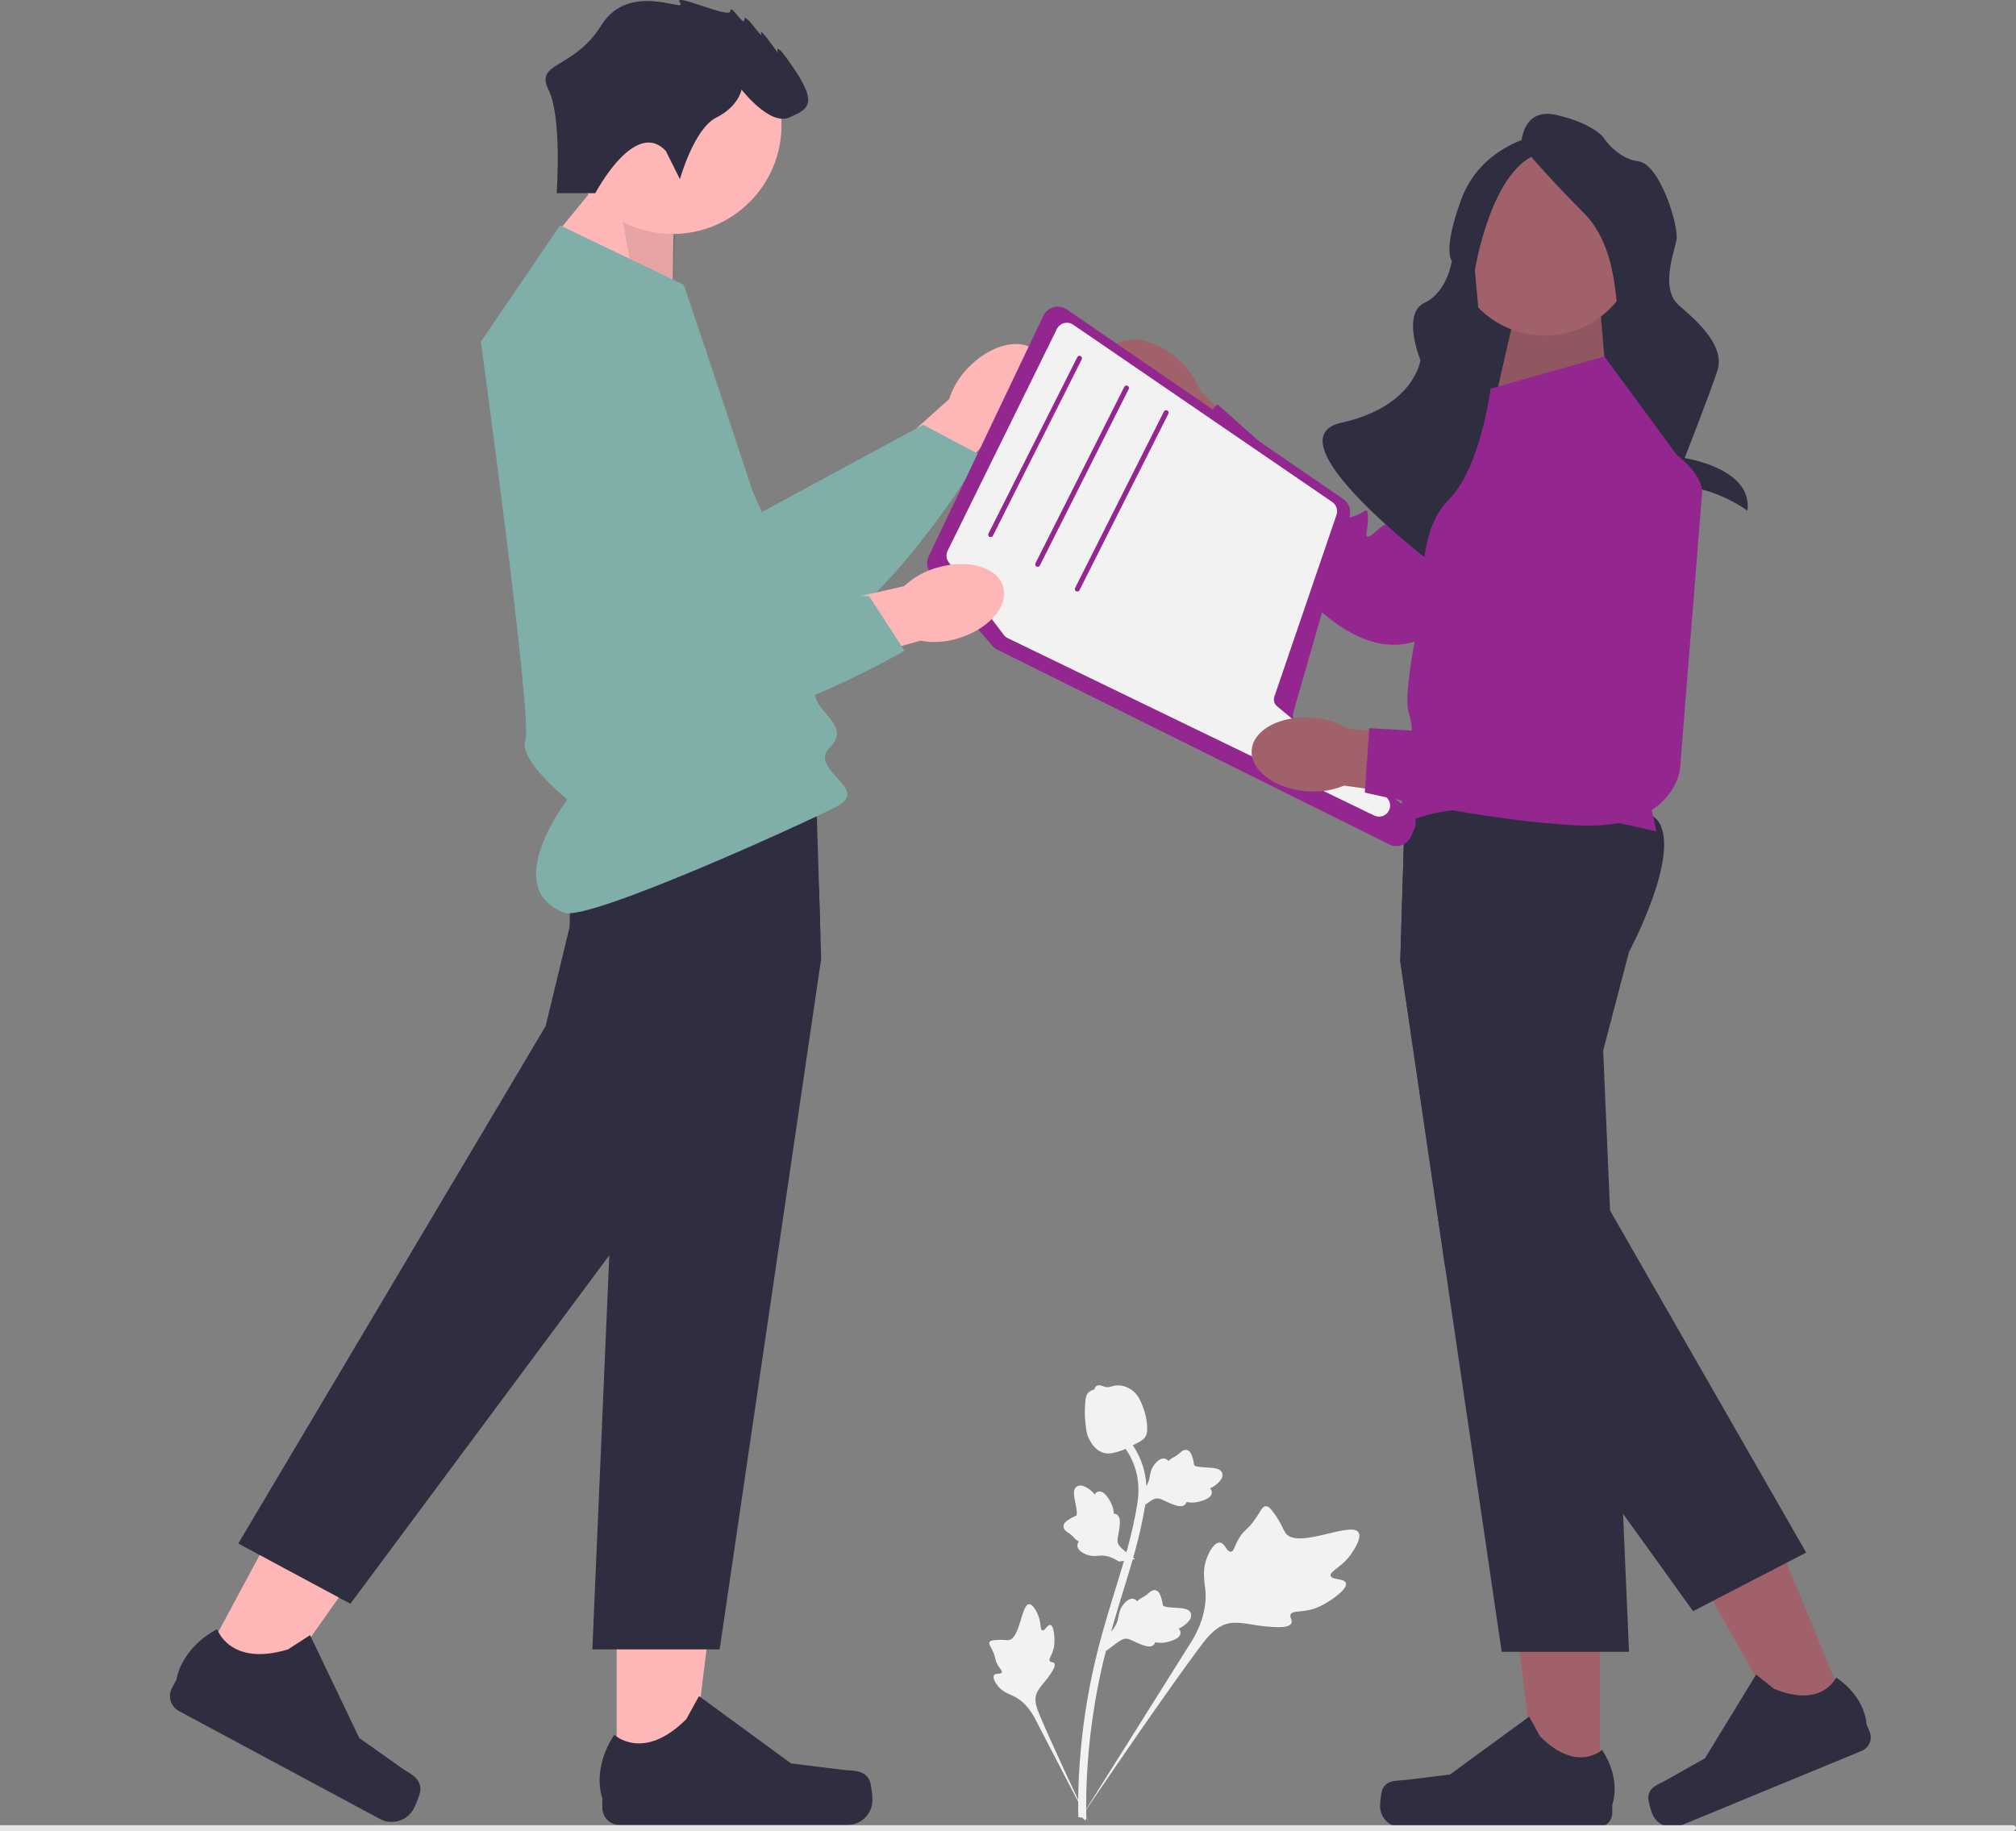 <svg xmlns="http://www.w3.org/2000/svg" id="Calque_1" viewBox="0 0 583.04 529.63"><rect x="0" y="0" width="583.04" height="529.63" fill="#808080" stroke="none"/><defs><style>      .st0 {        isolation: isolate;        opacity: .1;      }      .st1 {        fill: #2f2e41;      }      .st2 {        fill: #80afaa;      }      .st3 {        fill: #e6e6e6;      }      .st4 {        fill: #ffb6b6;      }      .st5 {        fill: #f2f2f2;      }      .st6 {        fill: #93278f;      }      .st7 {        fill: #a0616a;      }    </style></defs><path id="uuid-f8ba9176-caa4-4aaa-aa33-5402b823e72a-903" class="st4" d="M280.24,106.13c6.49-6.61,15.16-8.61,19.36-4.48,4.2,4.13,2.35,12.83-4.15,19.44-2.56,2.67-5.72,4.7-9.22,5.9l-27.86,27.64-12.69-13.35,28.81-25.83c1.14-3.52,3.11-6.72,5.74-9.32Z"></path><path class="st2" d="M191.15,83.31l29.21,64.79,46.64-25.24,16.69,8.86s-38.13,63.74-64.23,56.48-72.46-73.05-64.11-93.35,35.8-11.54,35.8-11.54h0Z"></path><g><path id="uuid-070545a9-7559-45f6-9b62-076b2f028fa8-904" class="st7" d="M326.54,119.88c-6.78-6.31-9.02-14.92-5.01-19.23,4.02-4.31,12.77-2.7,19.55,3.61,2.74,2.48,4.85,5.59,6.15,9.06l28.39,27.09-13,13.05-26.61-28.09c-3.55-1.05-6.8-2.93-9.48-5.49Z"></path><path class="st6" d="M469.55,124.06l-54.8,58.34s-12.31,12.18-32.55-5.38-42.75-46.37-42.75-46.37l12.63-13.74,22.37,19.96s13.28,5.34,14.2,8.8-1.66,4.89,2.49,3.78,4.23-3.58,4.49.17-2.27,8.13,2.52,3.89,6.22-1.66,6.22-1.66l35.02-46.39s22.63-17.9,29.14-1.85c6.51,16.04,1.02,20.47,1.02,20.47h0Z"></path></g><g><polygon class="st4" points="178.35 515.12 199.64 515.12 209.77 432.98 178.34 432.98 178.35 515.12"></polygon><path class="st1" d="M251.31,514.64h0c.66,1.12,1.01,4.72,1.01,6.02h0c0,3.99-3.24,7.23-7.23,7.23h-65.95c-2.72,0-4.93-2.21-4.93-4.93v-2.75s-3.26-8.25,3.45-18.42c0,0,8.35,7.96,20.82-4.51l3.68-6.66,26.63,19.47,14.76,1.82c3.23.4,6.09-.06,7.75,2.74h0Z"></path></g><rect class="st1" x="423.79" y="58.07" width="52.78" height="77.98"></rect><polygon class="st7" points="464.72 112.28 462.87 89.94 438.3 89.94 432.85 113.61 464.72 112.28"></polygon><polygon class="st0" points="464.72 112.28 462.87 89.94 438.3 89.94 432.85 113.61 464.72 112.28"></polygon><polygon class="st4" points="194.46 87.47 194.89 58.74 177.18 47.7 157.92 71.26 194.46 87.47"></polygon><polygon class="st0" points="194.46 87.47 195.61 59.46 177.18 47.7 183.44 82.36 194.46 87.47"></polygon><circle class="st7" cx="446.72" cy="70.19" r="26.86"></circle><path class="st1" d="M439.94,41.93s0-11.03,10.24-8.66c10.24,2.36,13.39,6.3,13.39,6.3,0,0,3.94,6.3,10.24,7.09,6.3.79,11.82,18.9,11.03,22.84s-4.73,14.18.79,18.9,13.39,11.82,11.03,18.9c-2.36,7.09-9.45,25.21-9.45,25.21,0,0,19.77,2.89,18.16,15.23,0,0-9.49-7.35-22.1-7.35s-11.03-22.87-11.03-22.87c0,0-.79-14.16-3.15-18.1-2.36-3.94.79-25.99-11.03-37.81-11.82-11.82-18.12-19.69-18.12-19.69h0Z"></path><path class="st1" d="M443.09,39.56s-14.97,3.15-20.48,18.12-2.73,17.75-2.73,17.75c0,0-1.22,9.01-7.91,12.17-6.69,3.16-1.18,16.55-1.18,16.55,0,0-1.58,13.39-22.84,18.12-21.27,4.73,26.67,40.97,26.67,40.97,0,0-3.45-17.11,18.61-17.89,22.06-.79-4.32-41.19-4.32-41.19l-2.36-25.99s4.73-29.93,18.9-33.87c14.18-3.94-2.36-4.73-2.36-4.73h0Z"></path><circle class="st4" cx="194.52" cy="36.18" r="31.5"></circle><path class="st1" d="M237.48,277.4l-29.35,199.69h-36.82l4.9-113.99,2.58-59.94-7.47-28.53s-3.41-6.34-6.28-14.03c-3.24-8.67-5.79-19.07-2-24.01,1.4-1.82,5.02-3.16,9.96-4.17,3.01-.62,6.52-1.1,10.31-1.47,21.77-2.15,52.74-.81,52.74-.81l.79,25.98.44,14.51.21,6.75Z"></path><g><polygon class="st4" points="57.09 483.31 75.86 493.39 123.66 425.82 95.97 410.95 57.09 483.31"></polygon><path class="st1" d="M121.6,517.41h0c.06,1.3-1.34,4.64-1.96,5.78h0c-1.89,3.52-6.27,4.84-9.79,2.95l-58.1-31.21c-2.4-1.29-3.3-4.28-2.01-6.68l1.3-2.42s1.03-8.81,11.76-14.6c0,0,3.58,10.97,20.48,5.88l6.39-4.13,14.24,29.76,12.14,8.59c2.66,1.88,5.4,2.83,5.53,6.08h0s0,0,0,0Z"></path></g><path class="st1" d="M237.27,270.65l-15.57,31.23-45.48,61.22-74.88,100.8-32.43-17.42,88.89-149.67,6.93-28.67s0-3.1.31-7.52c.62-8.75,2.46-22.7,7.96-28.17.74-.74,1.55-1.33,2.43-1.72,1.65-.74,4.4-.57,7.87.26,14.5,3.46,41.56,18.34,53.53,25.17l.44,14.51h0Z"></path><g><polygon class="st7" points="462.72 517.63 444.41 517.63 435.7 447 462.73 447 462.72 517.63"></polygon><path class="st1" d="M399.99,517.21h0c-.57.96-.87,4.06-.87,5.18h0c0,3.43,2.78,6.21,6.21,6.21h56.71c2.34,0,4.24-1.9,4.24-4.24v-2.36s2.81-7.1-2.97-15.84c0,0-7.18,6.85-17.9-3.88l-3.16-5.73-22.9,16.74-12.69,1.56c-2.78.34-5.24-.05-6.67,2.35h0Z"></path></g><g><polygon class="st7" points="534.85 496.05 517.93 503.03 482.94 441.07 507.92 430.76 534.85 496.05"></polygon><path class="st1" d="M476.7,519.6h0c-.16,1.11.74,4.08,1.17,5.12h0c1.31,3.17,4.94,4.68,8.12,3.37l52.42-21.63c2.16-.89,3.2-3.37,2.3-5.54l-.9-2.18s-.11-7.63-8.79-13.51c0,0-4.02,9.07-18.03,3.24l-5.11-4.09-14.78,24.21-11.14,6.28c-2.44,1.37-4.86,1.95-5.26,4.72h0Z"></path></g><path class="st1" d="M471.12,275.35l-7.47,28.53,1.99,46.29,3.3,76.89.09,2.17.37,8.65,1.72,39.92h-36.82l-16.39-111.53-12.95-88.16,1.36-44.89.07-2.35s65.85-2.86,73,6.44-8.27,38.03-8.27,38.03h0Z"></path><path class="st1" d="M522.35,449.11l-6.24,3.23-23.08,11.95-3.38,1.75-20.24-28.14-51.49-71.61-12.95-88.16,1.36-44.89c5.83-1.85,10.49-2.61,12.85-1.51,10.64,4.97,10.13,37.58,10.13,37.58l6.48,28.77,29.87,52.11,56.71,98.93h0Z"></path><g><path class="st5" d="M389.23,457.91c-.47-1.45-4.06-.81-4.41-2.11-.34-1.29,3.1-2.38,5.74-6.02.48-.66,3.48-4.79,2.33-6.53-2.18-3.3-17.37,4.92-21.02.31-.8-1.01-1.13-2.75-3.51-5.98-.95-1.29-1.56-1.91-2.28-1.89-1.03.03-1.4,1.32-3.02,3.65-2.43,3.51-3.31,3.07-4.91,5.94-1.19,2.13-1.33,3.49-2.19,3.57-1.21.11-1.71-2.54-3.2-2.64-1.51-.11-3.03,2.52-3.78,4.57-1.41,3.85-.54,6.79-.34,9.71.21,3.18-.28,7.84-3.74,13.83l-32.63,51.98c7.01-10.6,26.9-39.49,34.91-50.09,2.31-3.06,4.8-6.13,8.63-6.71,3.68-.56,8.17,1.27,14.42,1.16.73-.01,2.76-.07,3.26-1.15.41-.89-.61-1.67-.24-2.5.5-1.12,2.72-.64,5.76-1.39,2.14-.53,3.6-1.4,4.85-2.14.38-.23,6-3.63,5.37-5.56h0Z"></path><path class="st5" d="M303.77,470.05c-.85-.19-1.57,1.76-2.31,1.56-.73-.2-.27-2.21-1.3-4.56-.18-.42-1.35-3.09-2.54-3.03-2.25.12-2.6,9.95-5.91,10.4-.73.1-1.68-.24-3.95,0-.9.09-1.39.21-1.59.58-.28.51.24,1.07.92,2.54,1.02,2.2.55,2.51,1.5,4.12.7,1.2,1.33,1.66,1.12,2.1-.29.63-1.74.11-2.22.81-.49.71.36,2.21,1.15,3.17,1.48,1.8,3.18,2.22,4.67,2.97,1.62.82,3.77,2.4,5.71,5.83l16.1,31.01c-3.18-6.5-11.62-24.6-14.51-31.59-.83-2.02-1.63-4.12-.8-6.17.79-1.97,2.98-3.64,4.73-6.74.2-.36.76-1.38.38-1.93-.32-.46-.99-.18-1.3-.61-.41-.57.47-1.52.98-3.23.36-1.2.35-2.17.35-3,0-.25-.05-3.99-1.18-4.24h0s0,0,0,0Z"></path><path class="st5" d="M319.83,477.61l.51-4.67.31-.29c1.44-1.36,2.33-2.79,2.67-4.27.05-.24.1-.47.14-.72.17-.96.38-2.15,1.3-3.4.52-.69,1.88-2.25,3.29-1.71.38.14.64.39.82.65.04-.05.09-.09.14-.14.61-.59,1.04-.81,1.45-1.02.32-.16.64-.33,1.19-.77.24-.19.44-.37.6-.51.49-.44,1.13-.96,1.99-.75.92.25,1.23,1.13,1.44,1.71.37,1.04.49,1.75.56,2.22.03.17.06.37.08.43.2.51,2.73.64,3.68.69,2.14.12,3.98.22,4.43,1.68.32,1.05-.35,2.19-2.03,3.48-.53.4-1.05.68-1.51.89.28.27.51.63.52,1.12h0c.03,1.17-1.17,2.06-3.56,2.67-.59.15-1.39.35-2.44.3-.49-.02-.92-.1-1.29-.17-.05.21-.16.43-.34.63-.53.61-1.39.76-2.56.42-1.29-.36-2.31-.85-3.2-1.28-.78-.37-1.46-.69-2.03-.78-1.06-.15-2.04.5-3.22,1.37l-2.95,2.21h0Z"></path><path class="st5" d="M328.25,451l-4.65.7-.36-.23c-1.68-1.04-3.3-1.55-4.81-1.5-.24,0-.48.03-.73.05-.97.08-2.18.18-3.61-.4-.8-.32-2.66-1.25-2.49-2.75.04-.4.21-.72.42-.95-.06-.03-.11-.06-.17-.1-.73-.44-1.04-.8-1.35-1.14-.24-.26-.48-.54-1.04-.96-.25-.18-.47-.33-.65-.45-.55-.37-1.21-.85-1.24-1.74,0-.95.78-1.48,1.29-1.83.91-.62,1.57-.92,2-1.11.16-.07.34-.15.39-.19.44-.32-.07-2.8-.26-3.73-.43-2.1-.8-3.91.5-4.71.93-.57,2.2-.22,3.88,1.08.52.41.92.84,1.24,1.23.19-.34.48-.65.95-.79h0c1.12-.33,2.29.6,3.48,2.76.3.54.69,1.26.91,2.28.1.48.14.92.16,1.29.22,0,.45.04.7.16.72.36,1.09,1.15,1.06,2.37-.02,1.34-.23,2.44-.42,3.42-.16.85-.3,1.59-.24,2.16.12,1.06,1,1.84,2.14,2.76l2.89,2.29h0,0Z"></path><path class="st5" d="M328.88,437.04l.51-4.67.31-.29c1.44-1.36,2.33-2.79,2.67-4.27.05-.24.1-.47.14-.72.17-.96.38-2.15,1.3-3.4.52-.69,1.88-2.25,3.29-1.71.38.14.64.39.82.65.04-.05.09-.09.14-.14.61-.59,1.04-.81,1.45-1.02.32-.16.64-.33,1.19-.77.24-.19.44-.37.6-.51.49-.44,1.13-.96,1.99-.75.92.25,1.23,1.13,1.44,1.71.37,1.04.49,1.75.56,2.22.03.17.06.37.08.43.2.51,2.73.64,3.68.69,2.14.12,3.98.22,4.43,1.68.32,1.05-.35,2.19-2.03,3.48-.53.4-1.05.68-1.51.89.28.27.51.63.52,1.12h0c.03,1.17-1.17,2.06-3.56,2.67-.59.15-1.39.35-2.44.3-.49-.02-.92-.1-1.29-.17-.05.21-.16.43-.34.63-.53.61-1.39.76-2.56.42-1.29-.36-2.31-.85-3.2-1.28-.78-.37-1.46-.69-2.03-.78-1.06-.15-2.04.5-3.22,1.37l-2.95,2.21h0,0Z"></path><path class="st5" d="M313.81,526.56l-.82-.81v-1.15s0,1.15,0,1.15l-1.14-.12c0-.11,0-.36-.01-.75-.04-2.15-.18-8.69.73-18.74.64-7.02,1.7-14.14,3.16-21.17,1.46-7.04,2.98-12.29,4.2-16.5.92-3.18,1.85-6.19,2.76-9.13,2.42-7.84,4.7-15.25,6.12-23.7.32-1.89.97-5.81-.37-10.45-.78-2.69-2.12-5.22-3.98-7.52l1.8-1.45c2.05,2.54,3.53,5.34,4.4,8.33,1.49,5.14.78,9.42.43,11.47-1.44,8.6-3.75,16.08-6.19,24-.9,2.92-1.83,5.93-2.74,9.09-1.21,4.17-2.71,9.37-4.16,16.32-1.44,6.95-2.49,13.98-3.12,20.91-.9,9.92-.76,16.37-.72,18.49.02,1.13.03,1.37-.34,1.73h0Z"></path><path class="st5" d="M319.52,420.34c-.09-.02-.19-.04-.28-.07-1.9-.53-3.42-2.08-4.52-4.59-.52-1.18-.64-2.43-.88-4.91-.04-.38-.21-2.32,0-4.89.13-1.68.32-2.35.77-2.88.51-.59,1.19-.93,1.91-1.1.02-.22.09-.44.24-.65.59-.85,1.59-.5,2.13-.32.27.1.61.22.99.29.6.1.96,0,1.5-.16.52-.15,1.16-.34,2.05-.32,1.76.02,3.05.81,3.48,1.07,2.26,1.36,3.04,3.52,3.94,6.02.18.5.77,2.32.91,4.65.1,1.69-.12,2.38-.37,2.87-.52,1.01-1.31,1.48-3.28,2.47-2.05,1.04-3.08,1.56-3.93,1.82-1.97.62-3.2,1-4.65.68h0s0,0,0,0Z"></path></g><path class="st3" d="M583.04,528.79h0c0,.46-.38.84-.84.84H0v-1.68h582.2c.46,0,.84.38.84.84Z"></path><path class="st2" d="M161.97,65.19l35.79,17.18s37.93,112.37,37.93,118.1,10.74,9.3,4.29,15.75,11.99,11.9,2.06,17.04-71.88,33.29-78.77,30.75c-19-7,.81-32.72.81-32.72,0,0-14.27-11.49-12.13-17.22s-12.88-115.23-12.88-115.23l22.9-33.64h0Z"></path><path class="st1" d="M192.59,43.73l4.05,8.1s4.05-14.59,10.53-17.83,7.29-8.1,7.29-8.1c0,0,8.1,10.53,13.78,8.1s8.1-4.05,1.62-13.78-4.86-4.86-4.86-4.86c0,0-5.67-8.1-4.86-5.67s-4.86-6.48-4.86-4.05-4.05-4.86-4.05-2.43-17.02-5.67-14.59-2.43c2.43,3.24-14.59-6.48-22.69,6.48-8.1,12.97-19.34,10.57-15.34,18.65,4,8.09,2.38,29.97,2.38,29.97h11.18s11.51-21.88,20.43-12.16h0Z"></path><path class="st6" d="M431.08,112.42l.66-.19,32.27-9.12,25.77,35.07-17.18,73,6.44,29.35s-52.25-13.6-73-2.15c0,0-1.43-6.53,0-9.7s3.58-16.41,1.43-22.32,4.29-33.83,4.29-33.83c0,0-2.15-18.61,7.16-27.91s12.17-32.21,12.17-32.21h0Z"></path><path class="st6" d="M401.78,244.25l-113.39-56.35c-.56-.28-1.06-.67-1.47-1.15l-17.69-20.85c-1.17-1.38-1.43-3.33-.65-4.97l33.17-69.6c.58-1.22,1.66-2.12,2.97-2.47,1.31-.35,2.69-.11,3.81.65l79.96,54.85c1.64,1.13,2.38,3.17,1.82,5.08l-16.24,56.5c-.44,1.55.12,3.23,1.41,4.2l32.12,24.09c1.73,1.3,2.33,3.66,1.42,5.63l-1.02,2.2c-.53,1.14-1.47,2-2.66,2.42-.5.18-1.02.27-1.54.27-.7,0-1.4-.16-2.05-.49Z"></path><path class="st5" d="M400.87,230.53l-31.56-26.26c-.27-.23-.49-.51-.64-.82-.29-.58-.34-1.27-.13-1.91l17.99-52.63c.47-1.36-.04-2.88-1.22-3.69l-74.94-51.3c-.77-.53-1.72-.69-2.63-.46-.91.24-1.66.85-2.08,1.69l-31.59,64.15c-.48.97-.44,2.08.09,3,.06.13.14.25.24.37l15.89,20.97c.31.4.71.73,1.16.95l105.97,51.31c.44.21.92.32,1.4.32.83,0,1.66-.32,2.28-.94.07-.08.14-.15.21-.24.5-.61.76-1.39.72-2.18-.04-.9-.47-1.75-1.16-2.33Z"></path><path class="st6" d="M286.51,155.37c.26,0,.51-.14.64-.39l25.69-51.03c.18-.35.04-.78-.32-.96-.35-.18-.78-.04-.96.32l-25.69,51.03c-.18.35-.04.78.32.96.1.05.21.08.32.08h0Z"></path><path class="st6" d="M300.1,163.96c.26,0,.51-.14.64-.39l25.69-51.03c.18-.35.04-.78-.32-.96-.35-.18-.78-.04-.96.32l-25.69,51.03c-.18.35-.04.78.32.96.1.05.21.08.32.08h0Z"></path><path class="st6" d="M311.56,171.11c.26,0,.51-.14.64-.39l25.69-51.03c.18-.35.04-.78-.32-.96-.35-.18-.78-.04-.96.32l-25.69,51.03c-.18.35-.04.78.32.96.1.05.21.08.32.08h0Z"></path><path id="uuid-03f01c0a-1974-4ec8-8b69-52a915a70377-905" class="st4" d="M271.01,164.2c8.88-2.62,17.43-.17,19.1,5.48,1.67,5.65-4.18,12.36-13.06,14.98-3.53,1.1-7.28,1.33-10.92.68l-37.77,10.64-4.62-17.83,37.73-8.6c2.71-2.52,5.98-4.36,9.55-5.36h0Z"></path><path class="st2" d="M204.21,101.01l-5.92,70.82,53.03.57,10.29,15.85s-64.27,37.22-83.57,18.2c-19.3-19.02-27.89-99.04-10.73-112.74,17.16-13.7,36.9,7.29,36.9,7.29Z"></path><g><path id="uuid-7eb47ac4-3db4-4d62-bd0a-b38893e38622-906" class="st7" d="M377.92,228.88c-9.23-.7-16.36-6.02-15.92-11.9s8.29-10.08,17.53-9.38c3.69.23,7.28,1.34,10.46,3.23l39.09,3.44-2.01,18.31-38.32-5.34c-3.43,1.4-7.14,1.96-10.83,1.63h0Z"></path><path class="st6" d="M492.24,142.87l-6.39,79.79s-2.01,17.19-28.79,16.12-62.35-9.53-62.35-9.53l1.29-18.62,29.93,1.63s13.71-4.12,16.59-1.99,1.76,4.85,4.31,1.4,1.07-5.44,3.61-2.67,3.3,7.77,4.39,1.46,3.82-5.18,3.82-5.18l-1.6-58.11s6.51-28.11,21.6-19.64c15.1,8.47,13.58,15.35,13.58,15.35h0Z"></path></g></svg>